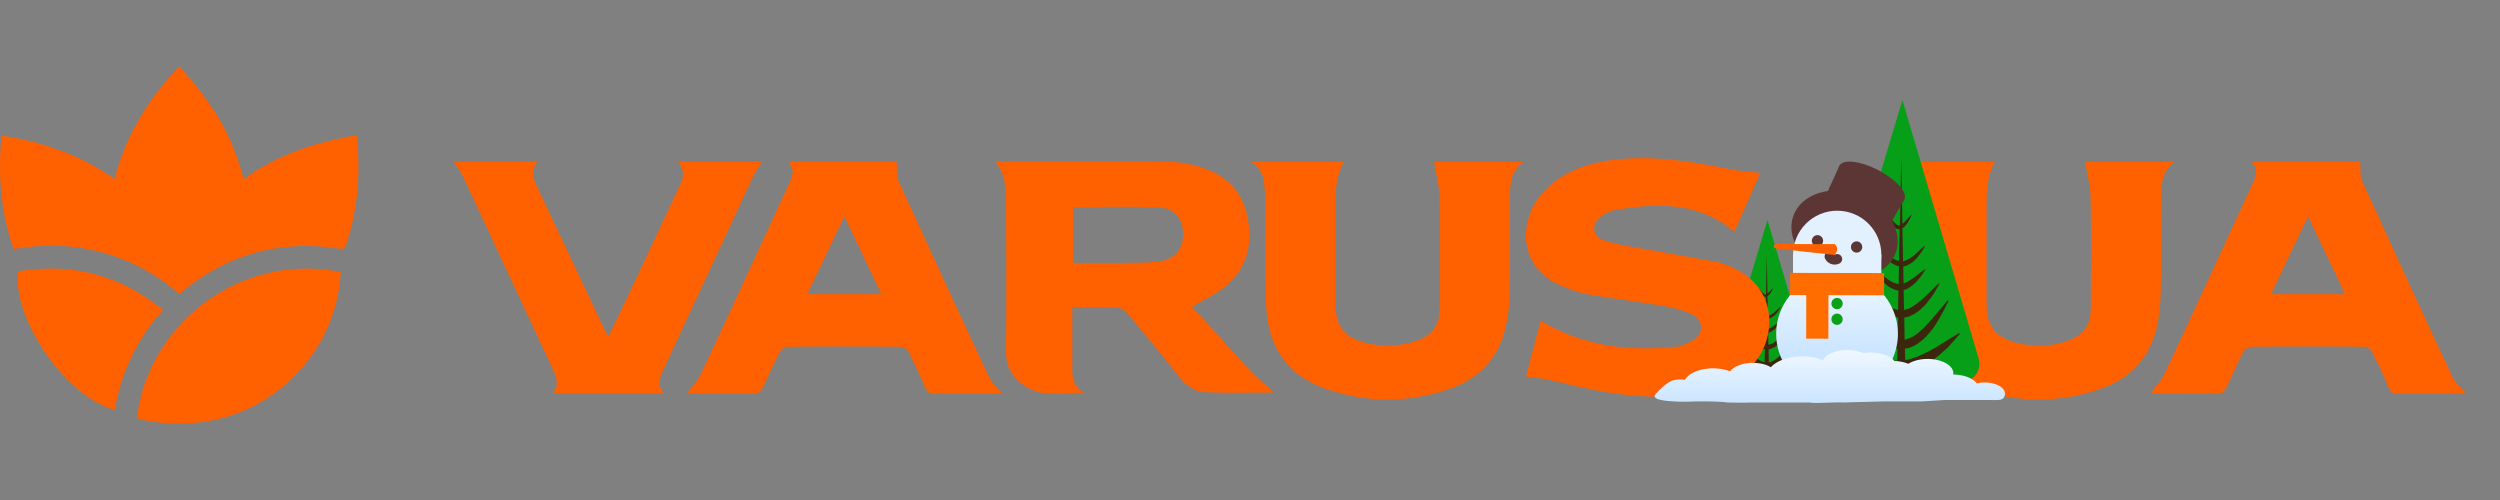 <svg width="500" height="100" viewBox="0 0 500 100" fill="none" xmlns="http://www.w3.org/2000/svg">
<rect x="0" y="0" width="500" height="100" fill="#808080" stroke="none"/>
<path d="M360.807 77.397H346.079C344.8 77.397 343.886 75.953 344.324 74.617L353.498 44L362.525 74.617C362.964 75.953 362.086 77.397 360.807 77.397Z" fill="#089F18"/>
<path d="M360.226 71.698C358.939 72.444 357.8 73.262 356.624 73.866L356.183 74.079C356.109 74.126 356.036 74.162 355.962 74.186L355.742 74.292C355.595 74.34 355.46 74.399 355.337 74.47L354.896 74.612C354.749 74.683 354.602 74.719 354.492 74.754L354.272 74.825C354.198 74.825 354.125 74.861 354.051 74.861C353.978 74.861 353.904 74.873 353.831 74.896L353.794 73.546C354.014 73.522 354.223 73.475 354.419 73.404C354.749 73.297 355.08 73.12 355.374 72.906C355.668 72.717 355.938 72.492 356.183 72.231C356.33 72.124 356.44 71.982 356.55 71.84C356.661 71.734 356.771 71.591 356.881 71.449C357.322 70.916 357.69 70.312 358.021 69.708C358.364 69.116 358.682 68.5 358.976 67.86L358.866 67.825C357.91 68.926 357.102 69.992 356.183 70.916C355.742 71.378 355.264 71.805 354.786 72.089C354.529 72.231 354.272 72.338 354.051 72.409C353.953 72.433 353.855 72.456 353.757 72.48V72.053L353.72 69.85C354.125 69.815 354.529 69.637 354.896 69.424L355.227 69.211L355.558 68.962C355.668 68.891 355.742 68.784 355.852 68.678C355.95 68.606 356.048 68.524 356.146 68.429L356.403 68.109C356.477 68.014 356.55 67.919 356.624 67.825L356.881 67.505L356.991 67.327L357.102 67.185C357.249 66.972 357.396 66.759 357.506 66.51L357.91 65.835L357.8 65.799C357.028 66.545 356.33 67.292 355.558 67.931C355.19 68.216 354.823 68.5 354.455 68.678L354.382 68.713L354.308 68.749L354.161 68.82C354.125 68.82 354.051 68.855 354.014 68.855L353.867 68.891C353.843 68.915 353.806 68.926 353.757 68.926H353.684L353.647 66.581C353.843 66.534 354.027 66.463 354.198 66.368C354.492 66.19 354.786 65.977 355.007 65.764C355.484 65.266 355.889 64.733 356.22 64.165L356.146 64.129C355.558 64.52 355.08 64.982 354.566 65.302C354.308 65.479 354.088 65.621 353.831 65.728C353.782 65.752 353.72 65.775 353.647 65.799L353.61 64.982V63.774C353.867 63.738 354.125 63.632 354.345 63.489C354.639 63.347 354.896 63.134 355.117 62.885C355.558 62.423 355.889 61.89 356.183 61.357L356.146 61.322C355.631 61.748 355.19 62.21 354.749 62.566C354.492 62.743 354.272 62.921 354.051 62.992C353.88 63.087 353.72 63.146 353.573 63.17L353.5 59.261C353.573 59.213 353.635 59.166 353.684 59.118C353.831 58.976 353.953 58.834 354.051 58.692C354.272 58.372 354.455 58.017 354.602 57.662L354.566 57.626C354.272 57.91 354.014 58.23 353.757 58.479C353.683 58.55 353.61 58.586 353.573 58.657C353.549 58.68 353.524 58.692 353.5 58.692L353.353 50.91L353.206 58.905C353.157 58.905 353.12 58.905 353.095 58.905C353.095 58.905 353.059 58.905 353.022 58.905C352.997 58.905 352.973 58.894 352.948 58.87C352.924 58.846 352.899 58.834 352.875 58.834C352.765 58.763 352.618 58.621 352.507 58.514C352.287 58.266 352.03 57.946 351.772 57.662H351.699C351.809 58.017 351.993 58.372 352.177 58.692C352.287 58.87 352.397 59.012 352.581 59.154C352.728 59.296 352.912 59.367 353.132 59.367C353.157 59.367 353.169 59.367 353.169 59.367L353.095 63.134C352.997 63.11 352.887 63.075 352.765 63.027C352.544 62.921 352.287 62.779 352.066 62.601C351.625 62.21 351.184 61.784 350.706 61.322H350.67C350.927 61.926 351.258 62.459 351.699 62.921C351.919 63.17 352.177 63.383 352.471 63.525C352.667 63.643 352.875 63.726 353.095 63.774L353.059 64.982V65.87C353.059 65.87 353.046 65.87 353.022 65.87C352.985 65.87 352.948 65.835 352.875 65.835C352.777 65.811 352.667 65.775 352.544 65.728C352.324 65.657 352.066 65.515 351.809 65.337C351.331 64.982 350.853 64.555 350.302 64.129L350.229 64.165C350.523 64.733 350.89 65.302 351.368 65.764C351.625 66.012 351.883 66.226 352.213 66.368C352.471 66.51 352.728 66.617 353.022 66.617L352.985 68.962C352.936 68.938 352.875 68.915 352.801 68.891C352.752 68.891 352.703 68.879 352.654 68.855L352.544 68.82C352.434 68.784 352.36 68.749 352.25 68.713C351.883 68.535 351.478 68.251 351.111 67.967C350.743 67.647 350.376 67.292 350.045 66.936C349.641 66.581 349.31 66.19 348.942 65.799L348.832 65.835C349.273 66.794 349.824 67.683 350.559 68.464C350.927 68.82 351.331 69.175 351.809 69.459C352.14 69.673 352.544 69.815 352.985 69.85L352.912 72.053V72.444C352.838 72.444 352.752 72.421 352.654 72.373C352.397 72.302 352.177 72.196 351.919 72.053C351.441 71.734 350.964 71.343 350.486 70.881C349.567 69.992 348.685 68.926 347.766 67.825L347.693 67.86C348.207 69.139 348.905 70.348 349.788 71.449C350.229 71.982 350.743 72.48 351.331 72.871C351.772 73.191 352.324 73.439 352.912 73.546L352.875 74.967H352.801C352.679 74.967 352.544 74.967 352.397 74.967L351.993 74.896C351.87 74.873 351.736 74.849 351.589 74.825C351.037 74.683 350.486 74.434 349.935 74.115C348.832 73.51 347.766 72.657 346.627 71.698L346.516 71.769C346.847 72.373 347.251 72.977 347.693 73.51C348.134 74.079 348.648 74.576 349.236 75.003C349.824 75.429 350.449 75.785 351.147 76.033C351.699 76.247 352.25 76.353 352.838 76.353V77.313L352.801 78.201V78.627V79.125L353.904 79.054V78.627V78.201L353.867 77.313L353.831 76.282C354.382 76.211 354.933 76.033 355.448 75.82L355.926 75.607L356.403 75.323L356.624 75.216L356.844 75.038L357.322 74.754C357.445 74.636 357.579 74.529 357.727 74.434C357.874 74.292 358.021 74.221 358.131 74.079L358.535 73.724C358.682 73.617 358.792 73.475 358.939 73.368C359.16 73.084 359.417 72.835 359.638 72.587L360.336 71.769L360.226 71.698Z" fill="#3D260E"/>
<path d="M48.748 35.807C53.718 32.228 59.102 29.898 64.901 28.4C66.972 27.859 69.084 27.484 71.238 27.026C71.321 27.401 71.404 27.567 71.445 27.776C72.066 34.975 71.528 42.091 69.209 48.999C69.043 49.54 68.877 49.873 68.132 49.748C56.245 47.876 45.642 50.705 36.364 58.362C36.24 58.487 36.074 58.571 35.95 58.654C35.908 58.654 35.867 58.654 35.743 58.695C31.27 54.825 26.092 51.995 20.294 50.456C14.537 48.916 8.697 48.749 2.733 49.831C0.082 42.466 -0.415 34.892 0.289 27.11C8.49 28.358 16.028 30.938 22.903 35.807C25.14 27.068 29.654 19.785 35.826 13.294C38.891 16.498 41.5 19.952 43.778 23.697C46.014 27.443 47.588 31.479 48.748 35.807Z" fill="#FF6000"/>
<path d="M199.014 32.27C206.138 32.27 212.972 32.27 219.764 32.27C224.693 32.27 229.663 32.187 234.592 32.395C236.787 32.478 239.065 33.019 241.136 33.768C246.023 35.558 248.922 39.136 249.668 44.38C250.496 49.998 248.798 54.659 244.159 57.988C242.378 59.236 240.39 60.194 238.319 61.4C244.077 67.06 248.798 73.635 254.845 78.504C250.538 78.504 245.857 78.629 241.177 78.463C238.982 78.379 237.201 77.131 235.793 75.341C232.397 71.013 228.918 66.769 225.356 62.524C224.859 61.941 223.947 61.525 223.16 61.484C220.344 61.359 217.486 61.442 214.463 61.442C214.463 64.189 214.463 66.769 214.463 69.349C214.463 70.847 214.463 72.345 214.463 73.802C214.421 75.799 214.877 77.505 216.865 78.587C212.889 78.338 208.788 79.711 205.061 77.256C202.534 75.591 201.167 73.469 201.209 70.264C201.292 59.986 201.25 49.748 201.209 39.469C201.167 37.056 200.878 34.6 199.014 32.27ZM214.587 41.425V52.578C218.149 52.578 221.628 52.62 225.066 52.578C227.302 52.536 229.58 52.578 231.817 52.287C234.882 51.871 236.58 49.873 236.621 46.96C236.663 43.839 235.089 41.675 231.858 41.508C226.143 41.217 220.427 41.425 214.587 41.425Z" fill="#FF6000"/>
<path d="M137.341 78.754C138.335 77.38 139.536 76.215 140.199 74.758C146.121 62.149 151.92 49.498 157.76 36.847C158.422 35.391 159.127 33.934 157.635 32.353H179.338C179.463 33.726 179.214 35.141 179.711 36.223C185.675 49.29 191.681 62.357 197.769 75.341C198.349 76.59 199.509 77.547 200.42 78.629C200.213 78.629 199.84 78.712 199.426 78.712C195.243 78.712 191.101 78.67 186.918 78.754C185.965 78.754 185.427 78.462 185.054 77.547C184.019 75.133 182.9 72.719 181.699 70.347C181.451 69.848 180.664 69.349 180.125 69.349C172.587 69.265 165.091 69.265 157.553 69.349C156.973 69.349 156.144 69.931 155.896 70.472C154.695 72.803 153.659 75.258 152.5 77.63C152.293 78.088 151.713 78.67 151.299 78.67C146.577 78.795 141.855 78.754 137.341 78.754ZM176.274 58.82C173.747 53.535 171.386 48.541 168.86 43.256C166.333 48.583 163.972 53.577 161.446 58.82H176.274Z" fill="#FF6000"/>
<path d="M430.043 78.754C431.037 77.38 432.238 76.215 432.901 74.758C438.824 62.149 444.622 49.498 450.462 36.847C451.125 35.391 451.829 33.934 450.338 32.353H472.041C472.165 33.726 471.917 35.141 472.414 36.223C478.378 49.29 484.384 62.357 490.472 75.341C491.052 76.59 492.212 77.547 493.123 78.629C492.916 78.629 492.543 78.712 492.129 78.712C487.946 78.712 483.804 78.67 479.621 78.754C478.668 78.754 478.13 78.462 477.757 77.547C476.721 75.133 475.603 72.719 474.402 70.347C474.153 69.848 473.366 69.349 472.828 69.349C465.29 69.265 457.793 69.265 450.255 69.349C449.675 69.349 448.847 69.931 448.598 70.472C447.397 72.803 446.362 75.258 445.202 77.63C444.995 78.088 444.415 78.67 444.001 78.67C439.321 78.795 434.558 78.754 430.043 78.754ZM469.018 58.82C466.491 53.535 464.13 48.541 461.604 43.256C459.077 48.583 456.716 53.577 454.19 58.82H469.018Z" fill="#FF6000"/>
<path d="M352.052 34.601C350.354 38.429 348.614 42.383 346.874 46.336C339.626 40.343 331.426 40.551 323.018 42.008C322.065 42.175 321.113 42.632 320.326 43.173C318.213 44.63 318.338 47.252 320.74 48.042C323.556 48.999 326.58 49.374 329.562 49.915C334.283 50.789 339.046 51.579 343.768 52.495C344.886 52.703 345.922 53.286 346.957 53.743C356.318 58.196 354.992 69.016 349.857 73.635C346.005 77.131 341.324 78.463 336.313 79.045C327.574 80.044 319.166 78.254 310.758 76.174C308.977 75.716 307.155 75.591 305.167 75.258C306.119 71.679 307.155 67.851 308.149 64.147C316.515 69.224 325.544 70.264 334.946 69.391C336.189 69.266 337.514 68.725 338.591 68.059C340.786 66.686 340.745 64.022 338.425 62.899C336.644 62.025 334.615 61.525 332.627 61.192C327.615 60.319 322.521 59.736 317.509 58.862C315.811 58.571 314.113 57.905 312.498 57.239C303.22 53.535 303.717 43.673 308.687 38.388C312.373 34.434 317.095 32.728 322.272 32.02C330.1 30.98 337.804 32.187 345.466 33.727C347.62 34.184 349.732 34.309 352.052 34.601Z" fill="#FF6000"/>
<path d="M250.246 32.395H268.719C267.311 35.017 267.104 37.722 267.104 40.51C267.104 47.335 267.104 54.201 267.104 61.026C267.104 65.229 268.967 67.559 273.068 68.558C276.547 69.391 280.067 69.349 283.464 68.1C286.529 67.019 287.937 64.938 287.937 61.692C287.978 54.243 288.061 46.794 287.895 39.345C287.854 37.014 287.191 34.725 286.819 32.395H304.67C302.102 34.268 302.019 36.931 301.978 39.511C301.936 45.795 302.06 52.079 301.936 58.363C301.895 60.984 301.605 63.689 300.942 66.186C299.41 71.929 295.558 75.799 290.049 77.713C281.848 80.585 273.523 80.627 265.323 77.838C257.743 75.258 253.684 69.64 253.27 61.733C252.897 54.867 253.104 47.959 253.021 41.051C253.021 39.719 253.021 38.388 252.856 37.097C252.773 35.35 252.276 33.643 250.246 32.395Z" fill="#FF6000"/>
<path d="M380.465 32.395H398.937C397.529 35.017 397.322 37.722 397.322 40.51C397.322 47.335 397.322 54.201 397.322 61.026C397.322 65.229 399.186 67.559 403.286 68.558C406.765 69.391 410.286 69.349 413.682 68.1C416.747 67.019 418.155 64.938 418.155 61.692C418.196 54.243 418.279 46.794 418.114 39.345C418.072 37.014 417.409 34.725 417.037 32.395H434.888C432.32 34.268 432.237 36.931 432.196 39.511C432.154 45.795 432.278 52.079 432.154 58.363C432.113 60.984 431.823 63.689 431.16 66.186C429.628 71.929 425.776 75.799 420.267 77.713C412.067 80.585 403.742 80.627 395.541 77.838C387.961 75.258 383.902 69.64 383.488 61.733C383.115 54.867 383.322 47.959 383.24 41.051C383.24 39.719 383.24 38.388 383.074 37.097C382.95 35.35 382.494 33.643 380.465 32.395Z" fill="#FF6000"/>
<path d="M135.601 32.395H152.375C151.754 33.393 151.091 34.35 150.594 35.349C144.589 48.291 138.583 61.192 132.578 74.134C131.915 75.591 131.294 77.131 132.826 78.67H110.543C111.91 77.006 111.289 75.424 110.543 73.801C104.455 60.776 98.408 47.751 92.319 34.725C91.905 33.893 91.284 33.144 90.704 32.311H107.561C106.112 34.059 106.609 35.682 107.395 37.305C111.951 46.96 116.507 56.614 121.063 66.269C121.188 66.56 121.395 66.81 121.685 67.309C123.383 63.772 124.998 60.401 126.613 57.031C129.761 50.289 132.909 43.547 136.057 36.847C136.719 35.432 136.968 33.976 135.601 32.395Z" fill="#FF6000"/>
<path d="M22.945 81.958C13.336 79.503 2.608 64.147 3.561 54.284C14.33 52.453 23.939 54.95 32.595 61.983C27.459 67.726 24.27 74.342 22.945 81.958Z" fill="#FF6000"/>
<path d="M27.377 83.664C28.661 83.997 29.862 84.247 31.104 84.413C31.85 84.496 32.554 84.58 33.341 84.621L33.797 84.663C35.743 84.663 37.69 84.704 39.636 84.496C53.47 83.082 64.984 72.47 67.635 58.695C67.925 57.28 68.008 55.824 68.174 54.409C47.962 50.289 29.489 64.979 27.377 83.664Z" fill="#FF6000"/>
<path d="M367.209 67.226C363.854 67.226 361.121 69.682 361.121 72.719C361.121 75.757 363.854 78.213 367.209 78.213C370.564 78.213 373.298 75.757 373.298 72.719C373.298 69.723 370.564 67.226 367.209 67.226Z" fill="#FF6000"/>
<path d="M392.785 76.217H367.993C365.84 76.217 364.302 73.786 365.04 71.537L380.481 20L395.676 71.537C396.415 73.786 394.938 76.217 392.785 76.217Z" fill="#089F18"/>
<path d="M391.806 66.624C389.641 67.88 387.723 69.255 385.743 70.272L385.001 70.631C384.877 70.711 384.753 70.771 384.63 70.811L384.258 70.99C384.011 71.07 383.784 71.169 383.578 71.289L382.835 71.528C382.588 71.648 382.34 71.708 382.155 71.768L381.784 71.887C381.66 71.887 381.536 71.947 381.412 71.947C381.289 71.947 381.165 71.967 381.041 72.007L380.979 69.734C381.351 69.694 381.701 69.614 382.031 69.495C382.588 69.315 383.145 69.016 383.64 68.657C384.135 68.338 384.588 67.959 385.001 67.521C385.248 67.341 385.434 67.102 385.619 66.863C385.805 66.683 385.991 66.444 386.176 66.205C386.919 65.308 387.537 64.291 388.094 63.274C388.672 62.277 389.208 61.24 389.703 60.163L389.517 60.103C387.909 61.958 386.547 63.752 385.001 65.308C384.258 66.085 383.454 66.803 382.65 67.281C382.217 67.521 381.784 67.7 381.412 67.82C381.247 67.86 381.082 67.9 380.917 67.939V67.222L380.856 63.513C381.536 63.453 382.217 63.154 382.835 62.795L383.392 62.436L383.949 62.018C384.135 61.898 384.258 61.719 384.444 61.539C384.609 61.419 384.774 61.28 384.939 61.12L385.372 60.582C385.496 60.422 385.619 60.263 385.743 60.103L386.176 59.565L386.362 59.266L386.547 59.027C386.795 58.668 387.042 58.309 387.228 57.89L387.909 56.754L387.723 56.694C386.424 57.95 385.248 59.206 383.949 60.283C383.33 60.761 382.712 61.24 382.093 61.539L381.969 61.599L381.845 61.659L381.598 61.778C381.536 61.778 381.412 61.838 381.351 61.838L381.103 61.898C381.062 61.938 381 61.958 380.917 61.958H380.794L380.732 58.01C381.062 57.93 381.371 57.811 381.66 57.651C382.155 57.352 382.65 56.993 383.021 56.634C383.825 55.797 384.506 54.9 385.063 53.943L384.939 53.883C383.949 54.541 383.145 55.318 382.279 55.857C381.845 56.156 381.474 56.395 381.041 56.574C380.959 56.614 380.856 56.654 380.732 56.694L380.67 55.318V53.285C381.103 53.225 381.536 53.045 381.907 52.806C382.402 52.567 382.835 52.208 383.207 51.789C383.949 51.011 384.506 50.114 385.001 49.217L384.939 49.157C384.073 49.875 383.33 50.653 382.588 51.251C382.155 51.55 381.784 51.849 381.412 51.969C381.124 52.128 380.856 52.228 380.608 52.268L380.484 45.688C380.608 45.608 380.711 45.528 380.794 45.449C381.041 45.209 381.247 44.97 381.412 44.731C381.784 44.193 382.093 43.594 382.34 42.996L382.279 42.936C381.784 43.415 381.351 43.953 380.917 44.372C380.794 44.492 380.67 44.551 380.608 44.671C380.567 44.711 380.526 44.731 380.484 44.731L380.237 31.631L379.989 45.09C379.907 45.09 379.845 45.09 379.804 45.09C379.804 45.09 379.742 45.09 379.68 45.09C379.639 45.09 379.598 45.07 379.556 45.03C379.515 44.99 379.474 44.97 379.433 44.97C379.247 44.85 379 44.611 378.814 44.432C378.443 44.013 378.01 43.475 377.577 42.996H377.453C377.638 43.594 377.948 44.193 378.257 44.731C378.443 45.03 378.628 45.269 378.938 45.508C379.185 45.748 379.495 45.867 379.866 45.867C379.907 45.867 379.928 45.867 379.928 45.867L379.804 52.208C379.639 52.168 379.453 52.108 379.247 52.028C378.876 51.849 378.443 51.61 378.072 51.311C377.329 50.653 376.587 49.935 375.782 49.157H375.721C376.154 50.174 376.71 51.071 377.453 51.849C377.824 52.268 378.257 52.627 378.752 52.866C379.082 53.065 379.433 53.205 379.804 53.285L379.742 55.318V56.814C379.742 56.814 379.721 56.814 379.68 56.814C379.618 56.814 379.556 56.754 379.433 56.754C379.268 56.714 379.082 56.654 378.876 56.574C378.505 56.455 378.072 56.215 377.638 55.916C376.834 55.318 376.03 54.6 375.102 53.883L374.978 53.943C375.473 54.9 376.092 55.857 376.896 56.634C377.329 57.053 377.762 57.412 378.319 57.651C378.752 57.89 379.185 58.07 379.68 58.07L379.618 62.018C379.536 61.978 379.433 61.938 379.309 61.898C379.226 61.898 379.144 61.878 379.061 61.838L378.876 61.778C378.69 61.719 378.566 61.659 378.381 61.599C377.762 61.3 377.082 60.821 376.463 60.343C375.844 59.804 375.226 59.206 374.669 58.608C373.988 58.01 373.431 57.352 372.813 56.694L372.627 56.754C373.37 58.369 374.298 59.864 375.535 61.18C376.154 61.778 376.834 62.377 377.638 62.855C378.195 63.214 378.876 63.453 379.618 63.513L379.495 67.222V67.88C379.371 67.88 379.226 67.84 379.061 67.76C378.628 67.64 378.257 67.461 377.824 67.222C377.02 66.683 376.216 66.025 375.411 65.248C373.865 63.752 372.38 61.958 370.833 60.103L370.709 60.163C371.575 62.317 372.751 64.35 374.236 66.205C374.978 67.102 375.844 67.939 376.834 68.597C377.577 69.136 378.505 69.555 379.495 69.734L379.433 72.126H379.309C379.103 72.126 378.876 72.126 378.628 72.126L377.948 72.007C377.742 71.967 377.515 71.927 377.267 71.887C376.339 71.648 375.411 71.229 374.483 70.691C372.627 69.674 370.833 68.239 368.915 66.624L368.73 66.743C369.286 67.76 369.967 68.777 370.709 69.674C371.452 70.631 372.318 71.469 373.308 72.186C374.298 72.904 375.349 73.502 376.525 73.921C377.453 74.28 378.381 74.459 379.371 74.459V76.074L379.309 77.57V78.288V79.125L381.165 79.005V78.288V77.57L381.103 76.074L381.041 74.34C381.969 74.22 382.897 73.921 383.763 73.562L384.568 73.203L385.372 72.725L385.743 72.545L386.114 72.246L386.919 71.768C387.125 71.568 387.352 71.389 387.599 71.229C387.847 70.99 388.094 70.87 388.28 70.631L388.96 70.033C389.208 69.853 389.393 69.614 389.641 69.435C390.012 68.956 390.445 68.538 390.816 68.119L391.992 66.743L391.806 66.624Z" fill="#3D260E"/>
<path d="M361.275 47.636L372.851 53.67L380.88 39.905L367.892 33.133L361.275 47.636Z" fill="#5C3635"/>
<path d="M367.891 33.133C367.174 34.504 369.503 37.132 373.089 39.003C376.675 40.875 380.162 41.276 380.876 39.905C381.589 38.534 379.264 35.906 375.678 34.034C372.096 32.167 368.605 31.762 367.891 33.133Z" fill="#5C3635"/>
<path d="M358.673 43.152C357.092 47.526 360.395 52.726 366.051 54.769C371.708 56.811 377.571 54.919 379.152 50.54C380.733 46.166 377.426 40.966 371.774 38.923C366.117 36.881 360.254 38.774 358.677 43.152L358.673 43.152Z" fill="#5C3635"/>
<path d="M358.612 50.952C358.602 55.829 362.545 59.792 367.422 59.803C372.298 59.813 376.262 55.866 376.272 50.989C376.282 46.112 372.339 42.153 367.459 42.143C362.578 42.133 358.622 46.075 358.612 50.952Z" fill="#E3F1FF"/>
<path d="M358.612 50.952L376.272 50.989L376.251 61.279L358.591 61.242L358.612 50.952Z" fill="#E3F1FF"/>
<path d="M355.241 66.737C355.227 73.458 360.661 78.918 367.386 78.932C374.11 78.947 379.567 73.513 379.581 66.788C379.595 60.063 374.157 54.607 367.437 54.593C360.716 54.579 355.255 60.017 355.241 66.737Z" fill="url(#paint0_linear_1_16)"/>
<path d="M370.201 49.222C370.102 49.839 370.523 50.417 371.14 50.515C371.757 50.614 372.339 50.193 372.438 49.576C372.536 48.959 372.115 48.377 371.498 48.283C370.881 48.184 370.3 48.605 370.201 49.222Z" fill="#5C3635"/>
<path d="M365.917 51.296C366.196 51.857 366.873 52.082 367.434 51.807" stroke="#5C3635" stroke-width="2" stroke-linecap="round" stroke-linejoin="round"/>
<path d="M366.289 63.67C366.19 64.287 366.611 64.869 367.228 64.963C367.845 65.062 368.427 64.641 368.525 64.024C368.624 63.407 368.203 62.825 367.586 62.731C366.969 62.632 366.387 63.053 366.293 63.67L366.289 63.67Z" fill="#0CA118"/>
<path d="M366.295 60.539C366.197 61.156 366.618 61.738 367.235 61.833C367.852 61.931 368.433 61.51 368.532 60.893C368.631 60.276 368.21 59.695 367.593 59.6C366.976 59.501 366.394 59.922 366.299 60.539L366.295 60.539Z" fill="#0CA118"/>
<path d="M362.379 47.975C362.28 48.593 362.701 49.174 363.318 49.269C363.935 49.367 364.517 48.946 364.611 48.329C364.71 47.712 364.289 47.131 363.672 47.036C363.055 46.937 362.477 47.358 362.379 47.975Z" fill="#5C3635"/>
<path d="M366.953 48.818C366.953 48.818 359.892 48.835 355.352 48.793C354.637 48.788 354.432 49.616 355.35 49.719L366.859 50.994C366.859 50.994 368.116 49.908 366.953 48.813L366.953 48.818Z" fill="#FF6000"/>
<path d="M358.032 54.573L376.821 54.612L376.811 59.055L358.023 59.016L358.032 54.573Z" fill="#FF6D01"/>
<path d="M361.256 56.801L365.698 56.81L365.675 67.742L361.233 67.732L361.256 56.801Z" fill="#FF6D01"/>
<path d="M400.777 79.49C400.367 80.156 399.5 80 397.5 80C397.5 80 395.588 80.021 395.5 80H395H394.5C394.5 80 393.959 80.018 394 80C394 80 394 80 394.169 80.008C394.08 79.992 394.088 80.021 394 80H393.5H393H389L384.5 80.274H380.803H377L368.5 80.5C367.811 80.372 362.497 80.762 362 80.5H356H350C349.343 80.585 345.5 80.5 345.5 80.5C344.097 80.233 339.18 80.274 339.18 80.274C338.547 80.333 335.365 80.397 334.715 80.274C334.715 80.274 330.271 80.169 331 79C331.425 78.311 333.609 76.233 334.755 76.02C335.453 75.886 336.222 75.865 336.984 75.966C337 75.94 337.008 75.913 337.024 75.892C338.082 74.167 341.456 73.249 344.542 73.847C345.079 73.948 345.576 74.093 346.017 74.269C346.995 72.929 349.68 72.235 352.157 72.71C352.958 72.865 353.64 73.121 354.169 73.447C355.723 71.701 359.378 70.831 362.761 71.482C363.426 71.61 364.027 71.786 364.572 72.005C364.58 71.984 364.588 71.963 364.604 71.941C365.526 70.436 368.468 69.64 371.161 70.158C371.73 70.265 372.243 70.43 372.692 70.628C373.694 70.457 374.792 70.452 375.858 70.66C377.253 70.927 378.303 71.498 378.872 72.192C379.337 72.208 379.809 72.256 380.274 72.347C380.787 72.443 381.252 72.582 381.661 72.753C383 71.909 385.172 71.551 387.2 71.941C389.484 72.379 390.855 73.623 390.654 74.909C391.199 74.909 391.752 74.963 392.297 75.064C393.716 75.336 394.782 75.929 395.335 76.639C395.343 76.65 395.351 76.66 395.359 76.671C396.257 76.457 397.275 76.42 398.269 76.612C400.385 77.018 401.507 78.305 400.777 79.49Z" fill="url(#paint1_linear_1_16)"/>
<defs>
<linearGradient id="paint0_linear_1_16" x1="368.857" y1="80.566" x2="368.925" y2="47.967" gradientUnits="userSpaceOnUse">
<stop stop-color="#B4DAFF"/>
<stop offset="1" stop-color="white"/>
</linearGradient>
<linearGradient id="paint1_linear_1_16" x1="362.318" y1="87.072" x2="362.318" y2="65.643" gradientUnits="userSpaceOnUse">
<stop stop-color="#B4DAFF"/>
<stop offset="1" stop-color="white"/>
</linearGradient>
</defs>
</svg>
